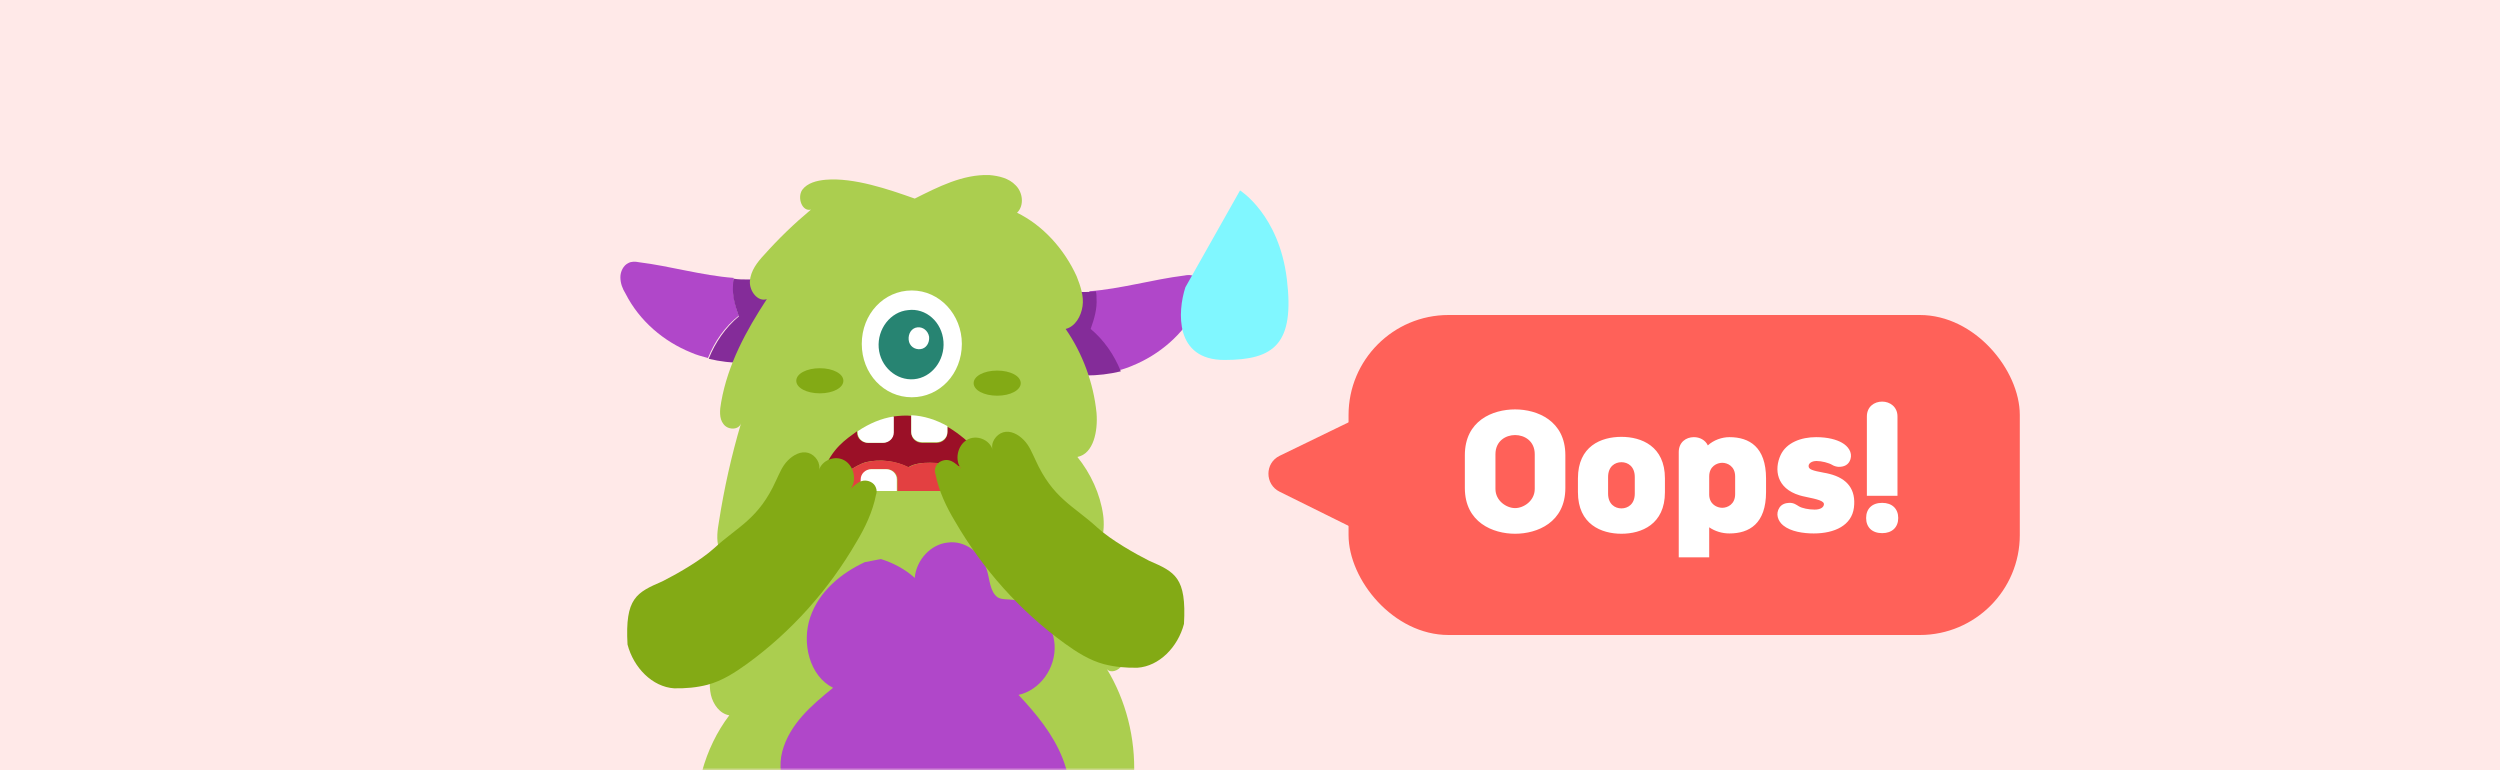 <svg width="500" height="154" viewBox="0 0 500 154" fill="none" xmlns="http://www.w3.org/2000/svg">
<rect width="500" height="154" fill="#FFE9E8"/>
<mask id="mask0_9837_5974" style="mask-type:alpha" maskUnits="userSpaceOnUse" x="0" y="27" width="500" height="127">
<rect y="27" width="500" height="127" fill="#F1F7FF"/>
</mask>
<g mask="url(#mask0_9837_5974)">
<path d="M147.774 63.121C147.038 61.236 146.596 59.194 146.596 56.995C146.596 56.524 146.743 56.053 146.743 55.582C140.414 55.111 134.085 53.226 127.756 52.441C127.02 52.284 126.284 52.284 125.695 52.598C124.665 53.069 124.076 54.325 124.076 55.425C124.076 56.681 124.518 57.781 125.106 58.723C127.903 64.22 132.76 68.303 138.206 70.502C139.237 70.974 140.414 71.288 141.592 71.602C142.916 68.304 144.977 65.32 147.774 63.121Z" fill="#B047C9"/>
<path d="M149.539 55.895C148.656 55.895 147.626 55.895 146.743 55.738C146.596 56.209 146.596 56.68 146.596 57.151C146.448 59.193 147.037 61.235 147.773 63.277C145.124 65.476 143.063 68.46 141.738 71.758C146.301 72.857 151.158 72.857 155.721 71.758L160.137 58.094C157.193 55.581 153.219 55.895 149.539 55.895Z" fill="#842C99"/>
<path d="M216.832 65.789C217.568 63.904 218.01 61.862 218.01 59.664C218.01 59.193 217.862 58.721 217.862 58.25C224.191 57.779 230.521 55.894 236.85 55.109C237.586 54.952 238.322 54.952 238.91 55.266C239.941 55.737 240.529 56.994 240.529 58.093C240.529 59.349 240.088 60.449 239.499 61.391C236.703 66.888 231.845 70.972 226.399 73.171C225.369 73.642 224.191 73.956 223.014 74.27C221.542 70.972 219.481 67.988 216.832 65.789Z" fill="#B047C9"/>
<path d="M216.363 58.407C217.246 58.407 218.277 58.407 219.16 58.25C219.307 58.721 219.307 59.192 219.307 59.663C219.454 61.705 218.865 63.747 218.13 65.789C220.779 67.987 222.84 70.972 224.164 74.27C219.601 75.369 214.744 75.369 210.181 74.27L205.766 60.606C208.709 58.25 212.831 58.564 216.363 58.407Z" fill="#842C99"/>
<path d="M228.58 179.342C229.169 178.243 229.169 176.986 229.022 175.73C228.286 170.076 226.372 164.579 223.281 159.867C225.342 160.652 226.814 157.511 226.814 155.155C227.108 147.617 225.195 140.078 221.368 133.796C222.104 134.738 223.723 134.11 224.312 133.167C224.9 132.068 224.9 130.812 224.753 129.712C224.017 123.43 221.809 117.462 218.277 112.593C217.982 112.279 217.688 111.808 217.394 111.494C220.337 110.551 221.073 106.311 220.632 103.013C220.043 98.772 218.13 94.689 215.48 91.39C218.718 90.762 219.602 86.207 219.307 82.595C218.718 76.627 216.511 70.659 213.125 65.79C215.039 65.319 216.216 63.277 216.511 61.236C216.805 59.194 216.069 57.152 215.333 55.267C212.831 49.77 208.562 45.059 203.411 42.546C204.883 41.132 204.588 38.462 203.116 37.049C201.792 35.635 199.731 35.164 197.817 35.007C192.519 34.85 187.661 37.363 182.951 39.719C177.653 37.834 170.735 35.478 165.141 35.949C163.375 36.106 161.462 36.578 160.431 37.991C159.401 39.562 160.431 42.389 162.198 41.917C158.812 44.745 155.721 47.729 152.778 51.027C151.453 52.44 150.128 54.168 149.981 56.21C149.834 58.251 151.6 60.45 153.366 59.822C149.245 66.104 145.565 72.858 144.241 80.396C143.946 81.967 143.799 83.695 144.682 84.794C145.565 86.05 147.773 86.05 148.215 84.637C146.301 91.076 144.829 97.673 143.799 104.269C143.505 105.997 143.21 107.881 143.799 109.766C143.946 110.394 144.241 111.022 144.682 111.494C145.418 112.436 146.448 113.064 147.479 112.907C145.271 119.504 143.505 126.257 142.327 133.01C142.033 135.052 141.738 136.937 142.18 138.979C142.621 140.863 143.946 142.748 145.86 143.062C140.855 149.658 138.5 158.454 139.383 166.778C139.531 168.034 139.825 169.448 140.561 170.39C141.444 171.332 142.916 171.803 143.799 170.861C143.505 172.275 143.357 173.688 143.21 175.102C143.063 176.044 143.063 177.143 142.916 178.086C142.474 184.368 144.977 190.493 149.245 194.734C150.275 201.958 151.158 209.183 151.894 216.565C149.687 216.093 147.479 216.093 145.418 216.408C144.977 216.565 144.388 216.565 144.093 217.036C143.505 217.978 144.535 219.235 145.418 219.706C146.448 220.334 147.773 220.648 148.951 220.805C147.184 220.648 145.418 221.119 143.946 222.062C143.505 222.376 143.21 222.69 143.063 223.161C142.769 224.26 143.799 225.046 144.829 225.36C146.301 225.831 147.92 225.831 149.392 225.203C148.362 225.674 147.332 226.302 146.448 227.087C146.154 227.402 145.712 227.716 145.565 228.187C145.418 228.972 145.86 229.6 146.596 229.914C147.184 230.229 147.92 230.071 148.656 230.071C154.544 229.286 161.02 226.459 163.375 220.648C164.553 217.821 164.553 214.68 164.553 211.539C164.553 207.141 164.553 202.587 164.406 198.189L164.111 197.404C165.289 198.503 166.908 198.974 168.38 198.974C170.293 198.974 172.059 198.189 173.237 196.618C173.973 198.974 176.033 200.702 178.241 201.016C180.449 201.33 182.804 200.388 184.276 198.503C185.601 200.388 187.956 201.644 190.164 201.487C192.519 201.33 194.579 199.917 195.757 197.875C198.848 200.702 203.705 201.016 207.09 198.66L207.532 198.189C207.385 202.587 207.385 207.141 207.385 211.539C207.385 214.68 207.385 217.821 208.562 220.648C210.917 226.459 217.246 229.286 223.281 230.071C224.017 230.229 224.753 230.229 225.342 229.914C225.931 229.6 226.519 228.815 226.372 228.187C226.225 227.716 225.931 227.402 225.489 227.087C224.606 226.302 223.576 225.674 222.545 225.203C224.017 225.831 225.636 225.831 227.108 225.36C227.991 225.046 229.169 224.103 228.874 223.161C228.727 222.69 228.286 222.376 227.991 222.062C226.519 221.119 224.753 220.648 222.987 220.805C224.164 220.648 225.342 220.177 226.519 219.706C227.55 219.235 228.58 217.978 227.844 217.036C227.55 216.565 226.961 216.408 226.519 216.408C224.312 216.093 222.104 216.093 220.043 216.565C220.779 209.34 221.662 201.958 222.693 194.734L223.428 195.519C222.987 197.561 226.078 198.503 227.403 197.09C228.727 195.676 228.727 193.32 228.58 191.436C228.139 187.509 227.403 183.74 226.372 179.97C226.372 180.756 227.991 180.285 228.58 179.342Z" fill="#ABCE4F"/>
<path d="M237.075 57.46L248.006 38.084C248.006 38.084 255.814 42.928 257.375 55.845C258.937 68.763 254.877 71.992 244.883 71.992C234.889 71.992 235.513 62.304 237.075 57.46Z" fill="#80F7FF"/>
<path d="M197.67 94.092C195.502 88.565 189.479 85.352 189.479 85.352V86.508C189.479 87.665 188.516 88.565 187.311 88.565H184.42C183.216 88.565 182.252 87.665 182.252 86.508V83.166C181.047 83.038 179.843 83.166 178.638 83.295V86.508C178.638 87.665 177.675 88.565 176.47 88.565H173.579C172.375 88.565 171.411 87.665 171.411 86.508V86.251C169.122 87.922 166.472 89.593 164.665 94.22C164.184 95.634 164.545 96.919 165.629 97.691C167.677 95.505 170.929 93.063 173.218 92.421C175.988 91.778 179.12 92.164 181.65 93.449C182.854 92.678 184.541 92.549 185.986 92.549C190.202 92.549 194.298 93.706 197.911 95.763C198.032 95.249 197.911 94.606 197.67 94.092Z" fill="#9B1027"/>
<path d="M181.77 93.449C179.24 92.163 176.108 91.778 173.338 92.421C171.049 92.935 167.797 95.505 165.749 97.69C166.231 98.076 166.833 98.204 167.435 98.204H172.254V95.891C172.254 94.734 173.217 93.834 174.422 93.834H177.313C178.517 93.834 179.481 94.734 179.481 95.891V98.204H195.14C196.706 98.204 197.911 97.048 198.031 95.762C194.418 93.706 190.322 92.549 186.106 92.549C184.54 92.549 182.974 92.678 181.77 93.449Z" fill="#E34041"/>
<path d="M173.699 88.565H176.59C177.795 88.565 178.759 87.665 178.759 86.508V83.295C176.229 83.68 173.82 84.709 171.531 86.251V86.508C171.531 87.665 172.495 88.565 173.699 88.565Z" fill="white"/>
<path d="M184.419 88.437H187.31C188.515 88.437 189.478 87.538 189.478 86.381V85.224C187.19 83.939 184.781 83.168 182.251 83.039V86.381C182.251 87.538 183.215 88.437 184.419 88.437Z" fill="white"/>
<path d="M177.194 93.836H174.303C173.098 93.836 172.135 94.736 172.135 95.892V98.206H179.362V95.892C179.362 94.736 178.398 93.836 177.194 93.836Z" fill="white"/>
<path d="M192.372 68.774C192.372 74.742 187.957 79.454 182.363 79.454C176.77 79.454 172.354 74.742 172.354 68.774C172.354 62.806 176.77 58.094 182.363 58.094C187.957 58.094 192.372 62.962 192.372 68.774Z" fill="white"/>
<path d="M188.694 68.304C188.988 72.074 186.339 75.529 182.806 75.843C179.274 76.157 176.035 73.33 175.741 69.561C175.447 65.791 178.096 62.336 181.629 62.022C185.161 61.551 188.399 64.378 188.694 68.304Z" fill="#278472"/>
<path d="M168.675 76.156C168.675 77.569 166.614 78.668 163.965 78.668C161.316 78.668 159.255 77.569 159.255 76.156C159.255 74.742 161.316 73.643 163.965 73.643C166.614 73.643 168.675 74.742 168.675 76.156Z" fill="#83AA15"/>
<path d="M204.148 76.628C204.148 78.042 202.087 79.141 199.438 79.141C196.788 79.141 194.728 78.042 194.728 76.628C194.728 75.215 196.788 74.115 199.438 74.115C202.087 74.115 204.148 75.215 204.148 76.628Z" fill="#83AA15"/>
<path d="M172.943 112.436C168.233 114.635 163.817 118.247 162.051 123.43C160.284 128.613 161.903 135.21 166.613 137.565C162.345 141.021 157.929 144.79 156.457 150.287C154.985 155.784 158.224 163.009 163.522 162.852C160.873 167.092 158.076 171.961 159.254 176.83C160.137 180.756 163.817 183.74 167.497 183.74C171.324 183.74 174.856 180.756 175.886 176.83C178.241 180.442 181.48 183.74 185.454 185.311C189.428 186.881 194.138 186.567 197.376 183.74C200.614 180.913 201.792 175.416 199.437 171.647C203.852 174.16 209.74 171.647 212.242 167.092C214.744 162.537 214.45 156.569 212.537 151.701C210.623 146.832 207.238 142.748 203.705 138.979C207.974 138.037 211.212 133.639 210.917 128.927C210.623 124.373 206.943 120.289 202.675 119.975C201.644 119.818 200.467 119.975 199.584 119.504C197.965 118.405 197.965 115.892 197.376 114.007C196.346 110.552 192.96 108.039 189.575 108.51C186.19 108.824 183.246 111.965 182.951 115.578C181.038 113.85 178.683 112.593 176.181 111.808L172.943 112.436Z" fill="#B047C9"/>
<path d="M185.821 67.338C185.938 68.584 185.237 69.706 184.069 69.831C182.901 69.955 181.85 69.207 181.733 67.961C181.617 66.715 182.317 65.593 183.485 65.469C184.536 65.344 185.588 66.092 185.821 67.338Z" fill="white"/>
<path d="M125.505 128.899C126.732 133.571 130.479 137.371 134.818 137.665C137.12 137.702 139.322 137.518 141.482 136.957C144.432 136.177 146.986 134.515 149.384 132.789C158.286 126.326 165.718 118.002 171.298 108.383C173.045 105.491 174.538 102.315 175.198 98.98C175.366 98.508 175.38 97.973 175.182 97.532C174.842 96.493 173.598 95.986 172.652 96.141C171.707 96.296 170.903 97.05 170.099 97.803C171.396 96.169 170.842 93.241 168.934 92.103C167.026 90.965 164.331 92.029 163.754 94.136C164.261 92.721 163.101 90.987 161.646 90.574C160.191 90.161 158.653 90.976 157.525 92.138C156.397 93.3 155.89 94.716 155.228 96.067C151.736 103.834 147.587 105.267 142.877 109.595C140.051 112.193 135.011 114.991 132.467 116.272C127.294 118.52 124.98 119.583 125.505 128.899Z" fill="#83AA15"/>
<path d="M236.795 124.781C235.568 129.454 231.821 133.254 227.482 133.548C225.18 133.585 222.978 133.401 220.818 132.84C217.868 132.06 215.314 130.398 212.916 128.672C204.014 122.209 196.582 113.885 191.002 104.266C189.255 101.374 187.762 98.198 187.102 94.863C186.933 94.391 186.92 93.856 187.118 93.415C187.458 92.375 188.701 91.869 189.647 92.024C190.593 92.179 191.397 92.933 192.201 93.686C190.904 92.052 191.458 89.123 193.366 87.986C195.273 86.848 197.969 87.912 198.545 90.019C198.039 88.604 199.199 86.87 200.654 86.457C202.108 86.044 203.647 86.859 204.775 88.021C205.903 89.183 206.41 90.598 207.072 91.95C210.564 99.717 214.712 101.15 219.423 105.478C222.249 108.075 227.289 110.874 229.833 112.155C235.006 114.402 237.32 115.466 236.795 124.781Z" fill="#83AA15"/>
<g filter="url(#filter0_d_9837_5974)">
<rect x="269.71" y="59" width="134.25" height="64" rx="20" fill="#FF6159"/>
<path d="M292.97 93.6V87.03C292.97 80.13 298.52 77.88 303.02 77.88C307.43 77.88 313.07 80.13 313.07 87.03V93.6C313.07 100.5 307.43 102.75 303.02 102.75C298.61 102.75 292.97 100.5 292.97 93.6ZM306.95 93.78V86.85C306.95 84.21 304.91 83.01 303.02 83.01C301.13 83.01 299.09 84.21 299.09 86.85V93.78C299.09 96.18 301.31 97.62 303.02 97.62C304.73 97.62 306.95 96.18 306.95 93.78ZM315.587 94.44V91.68C315.587 85.23 320.207 83.37 324.287 83.37C328.277 83.37 332.987 85.23 332.987 91.68V94.44C332.987 100.89 328.277 102.75 324.287 102.75C320.297 102.75 315.587 100.89 315.587 94.44ZM326.957 94.71V91.41C326.957 89.28 325.577 88.44 324.287 88.44C322.997 88.44 321.617 89.28 321.617 91.41V94.71C321.617 96.84 322.997 97.68 324.287 97.68C325.577 97.68 326.957 96.84 326.957 94.71ZM341.839 107.46H335.749V86.43C335.749 84.45 337.189 83.43 338.779 83.43C339.949 83.43 341.059 84 341.569 85.08C342.739 84 344.389 83.43 345.889 83.43C349.849 83.43 353.209 85.38 353.209 91.71V94.41C353.209 100.74 349.849 102.69 345.889 102.69C344.389 102.69 342.979 102.24 341.839 101.46V107.46ZM347.029 94.83V91.29C347.029 89.25 345.499 88.56 344.449 88.56C343.399 88.56 341.839 89.25 341.839 91.29V94.98C341.899 96.9 343.429 97.56 344.449 97.56C345.499 97.56 347.029 96.87 347.029 94.83ZM361.724 89.16C361.664 89.88 362.504 90.12 364.754 90.54C365.144 90.6 365.534 90.69 365.894 90.78C369.464 91.68 371.234 93.9 370.784 97.53C370.334 101.07 366.944 102.69 362.744 102.69C360.704 102.69 358.154 102.33 356.624 101.07C355.574 100.2 355.064 98.76 355.904 97.5C356.324 96.87 357.044 96.6 357.824 96.57C358.784 96.54 359.264 96.96 359.774 97.26C360.404 97.65 361.754 97.92 362.924 97.92C364.094 97.92 364.724 97.47 364.784 96.9C364.874 96.18 363.464 95.85 361.154 95.37C360.734 95.28 360.284 95.19 359.924 95.07C355.244 93.66 354.824 89.85 356.114 87.03C357.284 84.51 360.224 83.43 363.224 83.43C365.624 83.43 367.334 83.94 368.384 84.54C369.614 85.23 370.514 86.46 370.094 87.84C369.734 88.98 368.834 89.37 367.754 89.37C367.364 89.37 366.764 89.19 366.494 89.01C365.774 88.56 364.304 88.2 363.314 88.2C362.354 88.2 361.754 88.65 361.724 89.16ZM379.495 95.16H373.375V79.29C373.375 77.34 374.845 76.32 376.435 76.32C377.995 76.32 379.495 77.37 379.495 79.29V95.16ZM373.225 99.6C373.225 97.74 374.425 96.57 376.435 96.57C378.445 96.57 379.645 97.77 379.645 99.6C379.645 101.43 378.445 102.63 376.435 102.63C374.425 102.63 373.225 101.46 373.225 99.6Z" fill="white"/>
<path d="M255.926 94.344C252.941 92.866 252.941 88.611 255.926 87.162L272.366 79.18C275.023 77.89 278.127 79.839 278.127 82.799V98.923C278.127 101.883 275.023 103.803 272.366 102.486L255.926 94.344Z" fill="#FF6159"/>
</g>
</g>
<defs>
<filter id="filter0_d_9837_5974" x="239.688" y="49" width="178.272" height="92" filterUnits="userSpaceOnUse" color-interpolation-filters="sRGB">
<feFlood flood-opacity="0" result="BackgroundImageFix"/>
<feColorMatrix in="SourceAlpha" type="matrix" values="0 0 0 0 0 0 0 0 0 0 0 0 0 0 0 0 0 0 127 0" result="hardAlpha"/>
<feOffset dy="4"/>
<feGaussianBlur stdDeviation="7"/>
<feComposite in2="hardAlpha" operator="out"/>
<feColorMatrix type="matrix" values="0 0 0 0 0 0 0 0 0 0 0 0 0 0 0 0 0 0 0.05 0"/>
<feBlend mode="normal" in2="BackgroundImageFix" result="effect1_dropShadow_9837_5974"/>
<feBlend mode="normal" in="SourceGraphic" in2="effect1_dropShadow_9837_5974" result="shape"/>
</filter>
</defs>
</svg>
